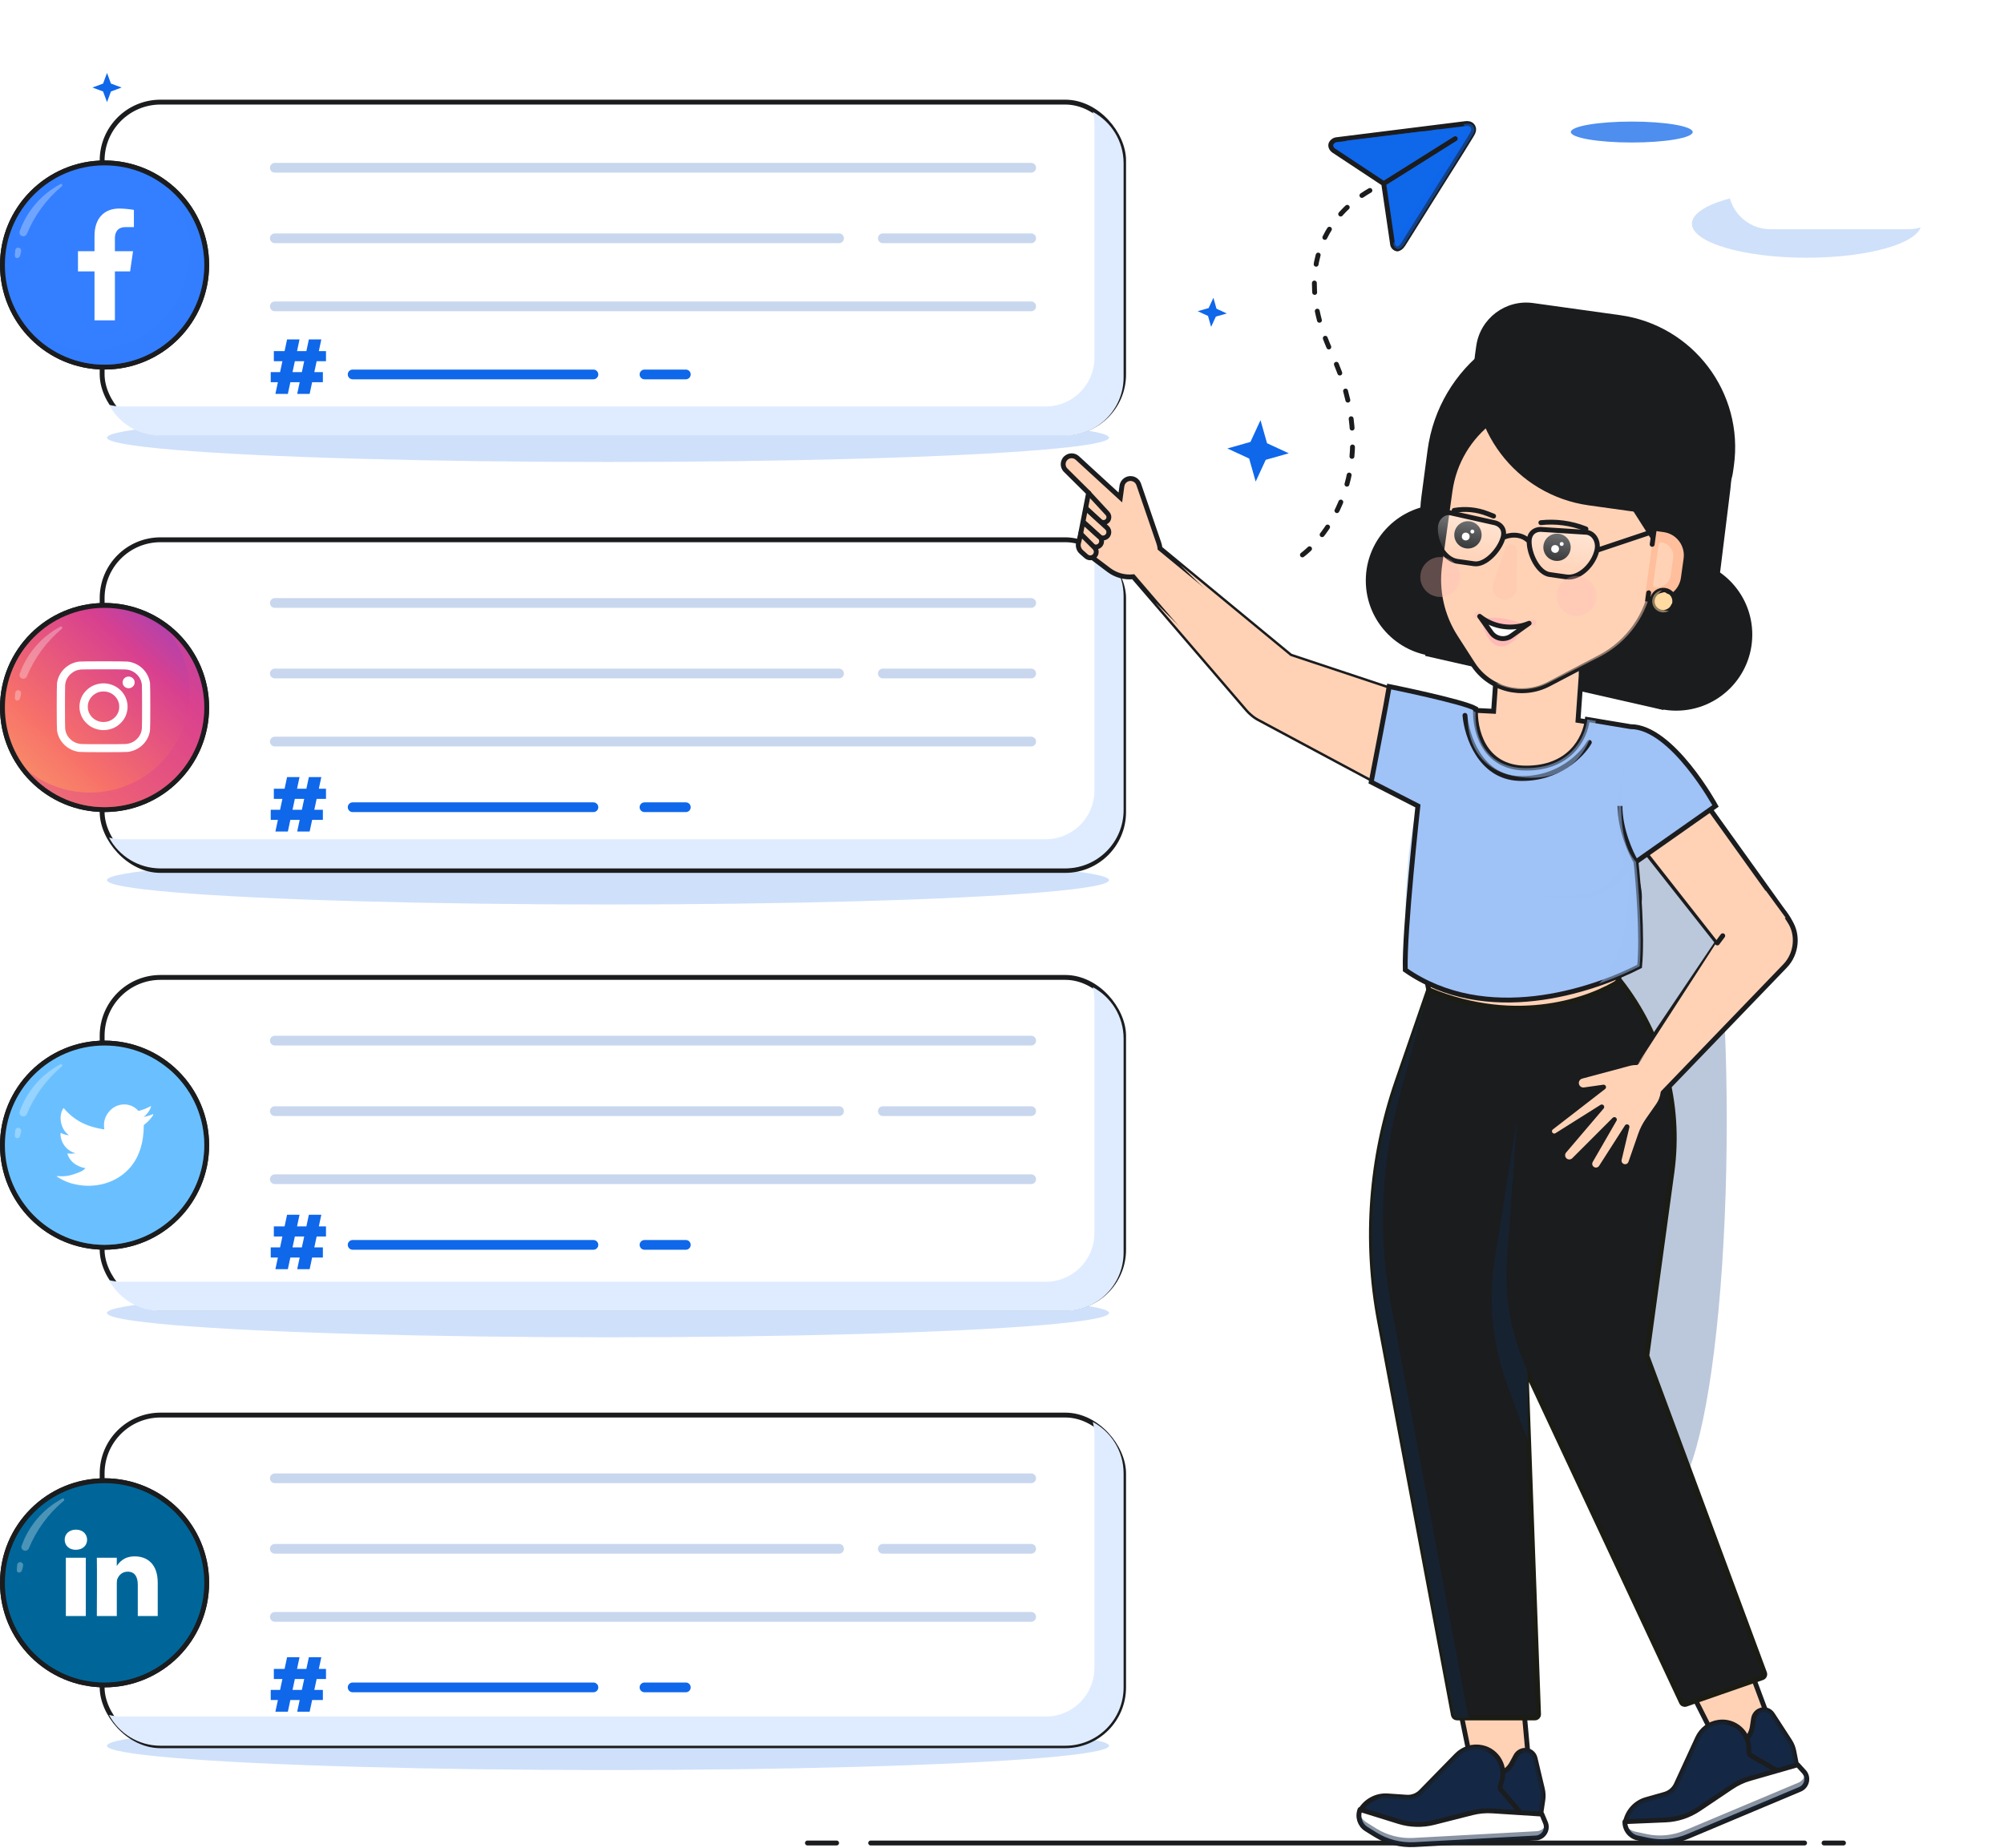 <?xml version="1.0" encoding="UTF-8"?>
<svg xmlns="http://www.w3.org/2000/svg" width="412" height="380" viewBox="0 0 412 380" fill="none">
  <path d="M258.153 99.035L256.81 94.291L252.334 92.223L257.078 90.88L259.146 86.404L260.489 91.148L264.965 93.216L260.221 94.559L258.153 99.035Z" fill="#0F67EA"></path>
  <path d="M22 15L21.19 17.19L19 18L21.19 18.81L22 21L22.81 18.81L25 18L22.81 17.19L22 15Z" fill="#0F67EA"></path>
  <path d="M248.991 67.219L249.97 65.1L252.217 64.464L250.097 63.484L249.461 61.238L248.481 63.357L246.235 63.994L248.355 64.973L248.991 67.219Z" fill="#0F67EA"></path>
  <path d="M166 379H172M179 379H371M375 379H379" stroke="#1B1C1E" stroke-linecap="round" stroke-linejoin="round"></path>
  <g filter="url(#filter0_f_13481_8285)">
    <ellipse cx="23.579" cy="7" rx="23.579" ry="7" transform="matrix(-1 0 0 1 395 39)" fill="#0F67EA" fill-opacity="0.2"></ellipse>
  </g>
  <g filter="url(#filter1_f_13481_8285)">
    <ellipse cx="12.526" cy="2.153" rx="12.526" ry="2.153" transform="matrix(-1 0 0 1 348 25)" fill="#0F67EA" fill-opacity="0.74"></ellipse>
  </g>
  <g filter="url(#filter2_f_13481_8285)">
    <ellipse cx="77.5" cy="12.5" rx="77.5" ry="12.5" transform="matrix(-4.37114e-08 1 1 4.37114e-08 330 153)" fill="#6F8AB3" fill-opacity="0.47"></ellipse>
  </g>
  <path d="M392.352 47.14C397.128 47.14 401 43.276 401 38.51C401 34.331 398.021 30.844 394.067 30.051C394.077 29.88 394.082 29.708 394.082 29.536C394.082 24.77 390.21 20.906 385.434 20.906C382.031 20.906 379.088 22.867 377.676 25.719C376.444 24.861 374.944 24.358 373.327 24.358C369.764 24.358 366.772 26.803 365.945 30.103C365.316 29.958 364.661 29.881 363.988 29.881C359.212 29.881 355.34 33.745 355.34 38.51C355.34 43.276 359.212 47.14 363.988 47.14H392.352Z" fill="white"></path>
  <path d="M343.78 22.615C346.111 22.615 348 20.904 348 18.794C348 16.944 346.547 15.4 344.617 15.049C344.622 14.973 344.624 14.897 344.624 14.821C344.624 12.711 342.735 11 340.405 11C338.744 11 337.308 11.868 336.619 13.131C336.018 12.751 335.286 12.528 334.497 12.528C332.759 12.528 331.299 13.611 330.895 15.072C330.588 15.008 330.269 14.973 329.94 14.973C327.61 14.973 325.721 16.684 325.721 18.794C325.721 20.904 327.61 22.615 329.94 22.615H343.78Z" fill="white"></path>
  <g filter="url(#filter3_f_13481_8285)">
    <ellipse cx="103" cy="5" rx="103" ry="5" transform="matrix(-1 0 0 1 228 85)" fill="#0F67EA" fill-opacity="0.2"></ellipse>
  </g>
  <g filter="url(#filter4_f_13481_8285)">
    <ellipse cx="103" cy="5" rx="103" ry="5" transform="matrix(-1 0 0 1 228 176)" fill="#0F67EA" fill-opacity="0.2"></ellipse>
  </g>
  <g filter="url(#filter5_f_13481_8285)">
    <ellipse cx="103" cy="5" rx="103" ry="5" transform="matrix(-1 0 0 1 228 265)" fill="#0F67EA" fill-opacity="0.2"></ellipse>
  </g>
  <g filter="url(#filter6_f_13481_8285)">
    <ellipse cx="103" cy="5" rx="103" ry="5" transform="matrix(-1 0 0 1 228 354)" fill="#0F67EA" fill-opacity="0.2"></ellipse>
  </g>
  <rect x="21" y="21" width="210" height="68" rx="12" fill="white" stroke="#1B1C1E"></rect>
  <path d="M56.62 81L57.132 78.6H55.66V76.52H57.58L58.06 74.28H56.3V72.2H58.508L59.02 69.8H61.58L61.068 72.2H62.988L63.5 69.8H66.06L65.548 72.2H67.02V74.28H65.1L64.62 76.52H66.38V78.6H64.172L63.66 81H61.1L61.612 78.6H59.692L59.18 81H56.62ZM60.14 76.52H62.06L62.54 74.28H60.62L60.14 76.52Z" fill="#0F67EA"></path>
  <circle cx="21.495" cy="54.495" r="20.995" fill="#337FFF" stroke="#1B1C1E"></circle>
  <circle cx="21.495" cy="54.495" r="20.995" fill="#337FFF" stroke="#1B1C1E"></circle>
  <g style="mix-blend-mode:multiply">
    <path d="M18.495 71.987C29.814 71.987 38.989 62.812 38.989 51.493C38.989 46.597 37.273 42.103 34.409 38.578C39.034 42.336 41.989 48.069 41.989 54.493C41.989 65.812 32.813 74.987 21.495 74.987C15.071 74.987 9.338 72.032 5.58 67.407C9.105 70.271 13.599 71.987 18.495 71.987Z" fill="#337FFF" fill-opacity="0.5"></path>
  </g>
  <g style="mix-blend-mode:overlay">
    <path d="M12.417 37.858C12.724 37.695 12.957 38.098 12.691 38.321C9.489 40.994 7.067 44.363 5.531 48.08C5.373 48.462 4.954 48.67 4.558 48.552C4.139 48.427 3.9 47.983 4.046 47.571C5.476 43.548 8.353 40.025 12.417 37.858Z" fill="white" fill-opacity="0.3"></path>
    <path d="M3.913 50.956C3.555 50.849 3.184 51.082 3.14 51.453C3.1 51.79 3.07 52.128 3.05 52.468C3 53.291 3.994 53.264 4.167 52.458C4.221 52.208 4.278 51.96 4.34 51.712C4.42 51.386 4.235 51.052 3.913 50.956Z" fill="white" fill-opacity="0.3"></path>
  </g>
  <path d="M26.747 55.817L27.352 51.658H23.624V48.954C23.624 47.817 24.145 46.705 25.809 46.705H27.529V43.162C26.528 42.99 25.515 42.896 24.503 42.883C21.435 42.883 19.431 44.878 19.431 48.485V51.657H16.03V55.816H19.431L19.431 65.876H23.625L23.625 55.816H26.748L26.747 55.817Z" fill="white"></path>
  <path d="M56.5 34.5H212M56.5 49H172.5M212 49H181.5M56.5 63H212" stroke="#6992D1" stroke-opacity="0.37" stroke-width="2" stroke-linecap="round" stroke-linejoin="round"></path>
  <path d="M72.5 77H122M132.5 77H141" stroke="#0F67EA" stroke-width="2" stroke-linecap="round" stroke-linejoin="round"></path>
  <rect x="21" y="111" width="210" height="68" rx="12" fill="white" stroke="#1B1C1E"></rect>
  <path d="M72.5 166H122M132.5 166H141" stroke="#0F67EA" stroke-width="2" stroke-linecap="round" stroke-linejoin="round"></path>
  <path d="M56.62 171L57.132 168.6H55.66V166.52H57.58L58.06 164.28H56.3V162.2H58.508L59.02 159.8H61.58L61.068 162.2H62.988L63.5 159.8H66.06L65.548 162.2H67.02V164.28H65.1L64.62 166.52H66.38V168.6H64.172L63.66 171H61.1L61.612 168.6H59.692L59.18 171H56.62ZM60.14 166.52H62.06L62.54 164.28H60.62L60.14 166.52Z" fill="#0F67EA"></path>
  <path d="M56.5 124H212M56.5 138.5H172.5M212 138.5H181.5M56.5 152.5H212" stroke="#6992D1" stroke-opacity="0.37" stroke-width="2" stroke-linecap="round" stroke-linejoin="round"></path>
  <circle cx="21.495" cy="145.495" r="20.995" fill="url(#paint0_linear_13481_8285)" stroke="#1B1C1E"></circle>
  <circle cx="21.495" cy="145.495" r="20.995" fill="url(#paint1_linear_13481_8285)" stroke="#1B1C1E"></circle>
  <g style="mix-blend-mode:multiply">
    <path d="M18.495 162.987C29.814 162.987 38.989 153.812 38.989 142.493C38.989 137.597 37.273 133.103 34.409 129.578C39.034 133.336 41.989 139.069 41.989 145.493C41.989 156.812 32.813 165.987 21.495 165.987C15.071 165.987 9.338 163.032 5.58 158.407C9.105 161.271 13.599 162.987 18.495 162.987Z" fill="#DC458C" fill-opacity="0.44"></path>
  </g>
  <path fill-rule="evenodd" clip-rule="evenodd" d="M16.249 136.048C13.889 136.365 12.038 138.178 11.72 140.482C11.643 141.046 11.643 149.626 11.72 150.19C11.878 151.331 12.396 152.351 13.229 153.161C14.061 153.968 15.116 154.474 16.286 154.627C16.867 154.702 25.697 154.702 26.278 154.627C28.666 154.316 30.524 152.511 30.843 150.19C30.921 149.626 30.921 141.046 30.843 140.482C30.524 138.162 28.666 136.356 26.278 136.045C25.72 135.973 16.791 135.975 16.249 136.048ZM25.872 137.672C26.79 137.757 27.543 138.101 28.16 138.718C28.762 139.32 29.085 140.011 29.169 140.876C29.221 141.4 29.221 149.272 29.169 149.796C29.085 150.661 28.762 151.352 28.16 151.954C27.543 152.571 26.79 152.915 25.872 153C25.333 153.05 17.231 153.05 16.692 153C15.774 152.915 15.021 152.571 14.404 151.954C13.802 151.352 13.479 150.661 13.395 149.796C13.344 149.272 13.344 141.4 13.395 140.876C13.482 139.984 13.836 139.252 14.471 138.653C15.069 138.089 15.811 137.752 16.624 137.675C17.1 137.63 25.389 137.628 25.872 137.672ZM25.989 139.208C25.708 139.313 25.448 139.555 25.318 139.832C24.955 140.607 25.508 141.486 26.388 141.534C26.811 141.556 27.244 141.346 27.477 141.003C27.629 140.781 27.682 140.592 27.68 140.29C27.672 139.476 26.787 138.91 25.989 139.208ZM20.606 140.574C19.518 140.722 18.568 141.182 17.788 141.941C16.948 142.757 16.482 143.721 16.356 144.907C16.235 146.046 16.606 147.311 17.333 148.238C17.553 148.518 18.007 148.959 18.296 149.173C19.249 149.88 20.552 150.24 21.723 150.122C22.944 150 23.936 149.548 24.776 148.731C25.616 147.915 26.082 146.951 26.208 145.765C26.308 144.83 26.073 143.785 25.576 142.945C24.568 141.245 22.596 140.304 20.606 140.574ZM22.033 142.272C23.201 142.542 24.157 143.471 24.436 144.606C24.54 145.029 24.54 145.643 24.436 146.066C24.214 146.97 23.562 147.756 22.697 148.164C22.225 148.386 21.824 148.474 21.282 148.474C20.74 148.474 20.339 148.386 19.867 148.164C19.002 147.756 18.35 146.97 18.128 146.066C18.024 145.643 18.024 145.029 18.128 144.606C18.405 143.48 19.357 142.549 20.512 142.274C20.934 142.174 21.605 142.173 22.033 142.272Z" fill="white"></path>
  <g style="mix-blend-mode:overlay">
    <path d="M12.418 128.858C12.725 128.695 12.958 129.098 12.692 129.321C9.49 131.994 7.068 135.363 5.532 139.08C5.374 139.462 4.955 139.67 4.559 139.552C4.14 139.427 3.901 138.983 4.047 138.571C5.477 134.548 8.354 131.025 12.418 128.858Z" fill="white" fill-opacity="0.3"></path>
    <path d="M3.914 141.956C3.556 141.849 3.185 142.082 3.141 142.453C3.101 142.79 3.071 143.128 3.051 143.468C3.001 144.291 3.995 144.264 4.168 143.458C4.222 143.208 4.279 142.96 4.341 142.712C4.421 142.386 4.236 142.052 3.914 141.956Z" fill="white" fill-opacity="0.3"></path>
  </g>
  <rect x="21" y="201" width="210" height="68" rx="12" fill="white" stroke="#1B1C1E"></rect>
  <path d="M56.5 214H212M56.5 228.5H172.5M212 228.5H181.5M56.5 242.5H212" stroke="#6992D1" stroke-opacity="0.37" stroke-width="2" stroke-linecap="round" stroke-linejoin="round"></path>
  <path d="M72.5 256H122M132.5 256H141" stroke="#0F67EA" stroke-width="2" stroke-linecap="round" stroke-linejoin="round"></path>
  <path d="M56.62 261L57.132 258.6H55.66V256.52H57.58L58.06 254.28H56.3V252.2H58.508L59.02 249.8H61.58L61.068 252.2H62.988L63.5 249.8H66.06L65.548 252.2H67.02V254.28H65.1L64.62 256.52H66.38V258.6H64.172L63.66 261H61.1L61.612 258.6H59.692L59.18 261H56.62ZM60.14 256.52H62.06L62.54 254.28H60.62L60.14 256.52Z" fill="#0F67EA"></path>
  <circle cx="21.495" cy="235.495" r="20.995" fill="#6AC0FF" stroke="#1B1C1E"></circle>
  <circle cx="21.495" cy="235.495" r="20.995" fill="#6AC0FF" stroke="#1B1C1E"></circle>
  <g style="mix-blend-mode:multiply">
    <path d="M18.495 252.987C29.814 252.987 38.989 243.812 38.989 232.493C38.989 227.597 37.273 223.103 34.409 219.578C39.034 223.336 41.989 229.069 41.989 235.493C41.989 246.812 32.813 255.987 21.495 255.987C15.071 255.987 9.338 253.032 5.58 248.407C9.105 251.271 13.599 252.987 18.495 252.987Z" fill="#6AC0FF" fill-opacity="0.47"></path>
  </g>
  <path d="M31.405 229.127C30.765 229.409 30.092 229.606 29.402 229.712C29.724 229.655 30.199 229.061 30.389 228.82C30.676 228.457 30.895 228.042 31.035 227.597C31.035 227.565 31.068 227.518 31.035 227.494C31.02 227.484 31.002 227.48 30.982 227.48C30.964 227.48 30.946 227.484 30.93 227.494C30.182 227.909 29.385 228.227 28.559 228.438C28.529 228.447 28.499 228.447 28.47 228.44C28.441 228.433 28.415 228.417 28.393 228.395C28.329 228.317 28.26 228.243 28.187 228.174C27.851 227.865 27.471 227.611 27.058 227.423C26.501 227.188 25.899 227.087 25.298 227.125C24.714 227.164 24.144 227.325 23.623 227.597C23.11 227.886 22.658 228.278 22.296 228.749C21.914 229.235 21.638 229.798 21.487 230.401C21.361 230.975 21.346 231.568 21.441 232.148C21.44 232.247 21.44 232.261 21.358 232.247C18.08 231.751 15.392 230.556 13.201 227.993C13.105 227.88 13.055 227.88 12.976 227.993C12.016 229.484 12.474 231.845 13.666 233.011C13.827 233.167 13.991 233.318 14.166 233.459C13.618 233.42 13.084 233.267 12.595 233.011C12.503 232.95 12.452 232.983 12.448 233.096C12.434 233.254 12.434 233.411 12.447 233.568C12.54 234.321 12.827 235.034 13.278 235.635C13.728 236.236 14.327 236.702 15.012 236.987C15.178 237.06 15.352 237.115 15.531 237.152C15.023 237.254 14.503 237.27 13.99 237.199C13.88 237.175 13.838 237.236 13.88 237.345C14.55 239.234 16.016 239.809 17.092 240.131C17.238 240.154 17.386 240.154 17.551 240.192L17.524 240.221C17.205 240.815 15.921 241.216 15.331 241.423C14.255 241.82 13.108 241.971 11.973 241.867C11.793 241.839 11.752 241.843 11.706 241.867C11.659 241.891 11.706 241.942 11.755 241.991C11.985 242.146 12.214 242.283 12.453 242.414C13.164 242.813 13.916 243.13 14.696 243.358C18.73 244.501 23.276 243.661 26.316 240.568C28.705 238.142 29.551 234.794 29.56 231.442C29.56 231.315 29.712 231.239 29.8 231.174C30.403 230.691 30.936 230.122 31.381 229.483C31.457 229.388 31.497 229.267 31.492 229.144C31.492 229.073 31.492 229.087 31.405 229.125L31.405 229.127Z" fill="white"></path>
  <g style="mix-blend-mode:overlay">
    <path d="M12.418 218.858C12.725 218.695 12.958 219.098 12.692 219.321C9.49 221.994 7.068 225.363 5.532 229.08C5.374 229.462 4.955 229.67 4.559 229.552C4.14 229.427 3.901 228.983 4.047 228.571C5.477 224.548 8.354 221.025 12.418 218.858Z" fill="white" fill-opacity="0.3"></path>
    <path d="M3.914 231.956C3.556 231.849 3.185 232.082 3.141 232.453C3.101 232.79 3.071 233.128 3.051 233.468C3.001 234.291 3.995 234.264 4.168 233.458C4.222 233.208 4.279 232.96 4.341 232.712C4.421 232.386 4.236 232.052 3.914 231.956Z" fill="white" fill-opacity="0.3"></path>
  </g>
  <rect x="21" y="291" width="210" height="68" rx="12" fill="white" stroke="#1B1C1E"></rect>
  <g style="mix-blend-mode:multiply">
    <path d="M22.418 352.66C24.441 356.431 28.421 358.996 33 358.996H219C225.628 358.996 231 353.624 231 346.996V302.996C231 298.417 228.435 294.437 224.664 292.414C224.883 293.238 225 294.103 225 294.996V342.996C225 348.519 220.523 352.996 215 352.996H25C24.107 352.996 23.242 352.879 22.418 352.66Z" fill="#DFECFF"></path>
  </g>
  <g style="mix-blend-mode:multiply">
    <path d="M22.418 263.246C24.441 267.017 28.421 269.582 33 269.582H219C225.628 269.582 231 264.21 231 257.582V213.582C231 209.003 228.435 205.023 224.664 203C224.883 203.824 225 204.689 225 205.582V253.582C225 259.105 220.523 263.582 215 263.582H25C24.107 263.582 23.242 263.465 22.418 263.246Z" fill="#DFECFF"></path>
  </g>
  <g style="mix-blend-mode:multiply">
    <path d="M22.418 172.246C24.441 176.017 28.421 178.582 33 178.582H219C225.628 178.582 231 173.21 231 166.582V122.582C231 118.003 228.435 114.023 224.664 112C224.883 112.824 225 113.689 225 114.582V162.582C225 168.105 220.523 172.582 215 172.582H25C24.107 172.582 23.242 172.465 22.418 172.246Z" fill="#DFECFF"></path>
  </g>
  <g style="mix-blend-mode:multiply">
    <path d="M22.418 83.246C24.441 87.017 28.421 89.582 33 89.582H219C225.628 89.582 231 84.21 231 77.582V33.582C231 29.003 228.435 25.023 224.664 23C224.883 23.824 225 24.689 225 25.582V73.582C225 79.105 220.523 83.582 215 83.582H25C24.107 83.582 23.242 83.465 22.418 83.246Z" fill="#DFECFF"></path>
  </g>
  <path d="M56.5 304H212M56.5 318.5H172.5M212 318.5H181.5M56.5 332.5H212" stroke="#6992D1" stroke-opacity="0.37" stroke-width="2" stroke-linecap="round" stroke-linejoin="round"></path>
  <path d="M72.5 347H122M132.5 347H141" stroke="#0F67EA" stroke-width="2" stroke-linecap="round" stroke-linejoin="round"></path>
  <path d="M56.62 352L57.132 349.6H55.66V347.52H57.58L58.06 345.28H56.3V343.2H58.508L59.02 340.8H61.58L61.068 343.2H62.988L63.5 340.8H66.06L65.548 343.2H67.02V345.28H65.1L64.62 347.52H66.38V349.6H64.172L63.66 352H61.1L61.612 349.6H59.692L59.18 352H56.62ZM60.14 347.52H62.06L62.54 345.28H60.62L60.14 347.52Z" fill="#0F67EA"></path>
  <circle cx="21.495" cy="325.495" r="20.995" fill="#006699" stroke="#1B1C1E"></circle>
  <circle cx="21.495" cy="325.495" r="20.995" fill="#006699" stroke="#1B1C1E"></circle>
  <g style="mix-blend-mode:multiply">
    <path d="M18.495 342.987C29.814 342.987 38.989 333.812 38.989 322.493C38.989 317.597 37.273 313.103 34.409 309.578C39.034 313.336 41.989 319.069 41.989 325.493C41.989 336.812 32.813 345.987 21.495 345.987C15.071 345.987 9.338 343.032 5.58 338.407C9.105 341.271 13.599 342.987 18.495 342.987Z" fill="#006699" fill-opacity="0.42"></path>
  </g>
  <path d="M17.641 332.325V320.339H13.54V332.325H17.641ZM15.591 318.704C17.02 318.704 17.911 317.783 17.911 316.635C17.883 315.459 17.02 314.562 15.617 314.562C14.215 314.562 13.299 315.457 13.299 316.635C13.299 317.813 14.188 318.704 15.565 318.704H15.591ZM19.911 332.325H24.011V325.633C24.011 325.275 24.037 324.916 24.146 324.661C24.442 323.945 25.117 323.204 26.25 323.204C27.734 323.204 28.327 324.302 28.327 325.914V332.325H32.427V325.452C32.427 321.772 30.405 320.058 27.706 320.058C25.494 320.058 24.523 321.258 23.982 322.077H24.009V320.339H19.908C19.963 321.465 19.908 332.325 19.908 332.325H19.911Z" fill="white"></path>
  <g style="mix-blend-mode:overlay">
    <path d="M12.822 308.171C13.128 308.007 13.362 308.411 13.095 308.633C9.894 311.306 7.472 314.676 5.935 318.393C5.778 318.775 5.359 318.983 4.962 318.865C4.543 318.739 4.304 318.296 4.451 317.883C5.88 313.86 8.757 310.338 12.822 308.171Z" fill="white" fill-opacity="0.3"></path>
    <path d="M4.318 321.268C3.959 321.161 3.588 321.394 3.544 321.766C3.504 322.103 3.474 322.441 3.454 322.78C3.404 323.604 4.398 323.577 4.572 322.77C4.625 322.521 4.683 322.272 4.744 322.025C4.824 321.699 4.639 321.364 4.318 321.268Z" fill="white" fill-opacity="0.3"></path>
  </g>
  <path d="M341.945 146.002L293.023 134.884L291.997 106.845C291.94 105.28 292.015 103.713 292.221 102.161L293.491 92.584C295.781 75.324 311.686 63.227 328.931 65.629V65.629C345.911 67.994 357.85 83.547 355.748 100.56L353.686 117.252C353.274 120.585 352.338 123.832 350.912 126.873L341.945 146.002Z" fill="#1B1C1E"></path>
  <circle cx="344.611" cy="130.505" r="15.638" fill="#1B1C1E"></circle>
  <circle cx="296.43" cy="119.388" r="15.638" fill="#1B1C1E"></circle>
  <path fill-rule="evenodd" clip-rule="evenodd" d="M227.951 117.209L223.846 114.115C222.498 113.099 221.847 111.403 222.17 109.746L223.8 101.366L219.092 96.699C218.387 96.001 218.409 94.855 219.141 94.184C219.805 93.575 220.826 93.575 221.49 94.185L230.332 102.302L230.659 99.94C230.797 98.943 231.733 98.258 232.725 98.43C233.365 98.54 233.894 98.991 234.105 99.606L238.238 111.657C238.364 112.022 238.444 112.394 238.481 112.767L265.301 134.891L292.659 143.993C294.561 144.626 296.168 145.763 297.37 147.214C298.097 146.373 299.188 145.876 300.362 145.935L307.07 146.273L307.667 137.803C308.006 132.999 312.176 129.379 316.981 129.718C321.785 130.057 325.405 134.227 325.066 139.031L324.423 148.149L333.062 149.525C338.376 150.372 342.796 153.533 345.392 157.859C345.551 158.043 345.703 158.236 345.847 158.437L367.318 188.396C369.528 191.481 368.993 195.747 366.089 198.19C362.949 200.831 358.247 200.351 355.706 197.13L338.048 174.745L335.646 178.347L335.116 178.33C336.895 180.934 337.58 184.291 336.627 187.639L331.02 207.355C333.231 211.112 335.059 215.058 336.49 219.133C340.784 220.875 343.584 225.17 343.342 229.899C342.429 247.754 339.132 265.408 333.54 282.39L332.888 284.372C332.47 285.639 331.784 286.756 330.907 287.671C335.246 286.915 339.705 289.309 341.324 293.655L362.85 351.419C363.932 354.321 362.618 357.57 359.823 358.904C356.888 360.305 353.373 359.105 351.907 356.203L324.12 301.177C322.233 297.441 323.077 293.054 325.885 290.265C325.144 290.374 324.38 290.389 323.608 290.299L323.05 290.234C318.248 289.675 314.653 285.564 314.739 280.73L314.977 267.495L311.859 267.495L311.919 275.87L310.047 303.782C309.969 304.937 309.685 306.034 309.23 307.036L314.044 359.752C314.34 362.99 311.995 365.871 308.764 366.238C305.686 366.589 302.85 364.531 302.229 361.496L289.862 301.105C289.633 299.987 289.613 298.878 289.772 297.817C286.514 283.101 284.584 268.12 284.009 253.053C283.845 248.763 285.672 244.833 288.682 242.177C288.992 240.172 289.376 238.178 289.833 236.199L295.393 212.118L290.168 185.337C289.199 180.371 291.674 175.696 295.718 173.461C294.006 171.481 292.993 168.907 293.005 166.162L258.763 147.817C258.253 147.544 257.784 147.214 257.361 146.836C257.044 146.576 256.745 146.284 256.467 145.96L232.981 118.608C231.231 118.789 229.428 118.323 227.951 117.209Z" fill="#FFD2B6"></path>
  <path d="M223.846 114.115L223.545 114.514L223.846 114.115ZM227.951 117.209L228.252 116.81L227.951 117.209ZM222.17 109.746L222.661 109.842L222.17 109.746ZM223.8 101.366L224.291 101.461L224.342 101.199L224.152 101.011L223.8 101.366ZM219.092 96.699L219.444 96.344L219.444 96.344L219.092 96.699ZM219.141 94.184L218.803 93.816L218.803 93.816L219.141 94.184ZM221.49 94.185L221.152 94.553L221.152 94.553L221.49 94.185ZM230.332 102.302L229.994 102.67L230.697 103.315L230.827 102.371L230.332 102.302ZM230.659 99.94L230.164 99.871L230.164 99.871L230.659 99.94ZM232.725 98.43L232.64 98.922L232.64 98.922L232.725 98.43ZM234.105 99.606L234.578 99.444L234.578 99.444L234.105 99.606ZM238.238 111.657L238.711 111.495L238.238 111.657ZM238.481 112.767L237.984 112.817L238.004 113.022L238.163 113.152L238.481 112.767ZM265.301 134.891L264.983 135.277L265.055 135.336L265.143 135.366L265.301 134.891ZM292.659 143.993L292.501 144.468L292.659 143.993ZM297.37 147.214L296.985 147.533L297.362 147.988L297.749 147.541L297.37 147.214ZM300.362 145.935L300.337 146.434L300.362 145.935ZM307.07 146.273L307.044 146.772L307.534 146.797L307.568 146.308L307.07 146.273ZM307.667 137.803L308.166 137.839L308.166 137.839L307.667 137.803ZM325.066 139.031L325.565 139.067L325.066 139.031ZM324.423 148.149L323.924 148.114L323.892 148.571L324.344 148.643L324.423 148.149ZM333.062 149.525L333.141 149.032L333.062 149.525ZM345.392 157.859L344.963 158.116L344.985 158.153L345.013 158.185L345.392 157.859ZM345.847 158.437L345.44 158.728L345.44 158.728L345.847 158.437ZM367.318 188.396L367.724 188.105L367.318 188.396ZM366.089 198.19L366.411 198.573L366.089 198.19ZM355.706 197.13L356.098 196.82L355.706 197.13ZM338.048 174.745L338.44 174.435L338.014 173.894L337.632 174.467L338.048 174.745ZM335.646 178.347L335.63 178.847L335.908 178.856L336.062 178.624L335.646 178.347ZM335.116 178.33L335.133 177.83L334.148 177.797L334.703 178.612L335.116 178.33ZM336.627 187.639L336.147 187.502L336.627 187.639ZM331.02 207.355L330.54 207.218L330.481 207.424L330.589 207.608L331.02 207.355ZM336.49 219.133L336.018 219.299L336.093 219.512L336.302 219.597L336.49 219.133ZM343.342 229.899L343.842 229.924L343.342 229.899ZM333.54 282.39L334.015 282.546L333.54 282.39ZM332.888 284.372L332.413 284.215L332.888 284.372ZM330.907 287.671L330.546 287.325L329.493 288.424L330.993 288.163L330.907 287.671ZM341.324 293.655L341.793 293.481L341.793 293.481L341.324 293.655ZM362.85 351.419L362.382 351.593L362.85 351.419ZM359.823 358.904L359.607 358.453L359.823 358.904ZM351.907 356.203L351.461 356.428L351.907 356.203ZM324.12 301.177L324.566 300.952L324.12 301.177ZM325.885 290.265L326.237 290.62L327.315 289.55L325.812 289.771L325.885 290.265ZM323.608 290.299L323.55 290.796L323.608 290.299ZM323.05 290.234L323.108 289.738L323.05 290.234ZM314.739 280.73L315.239 280.739L314.739 280.73ZM314.977 267.495L315.477 267.504L315.486 266.995L314.977 266.995L314.977 267.495ZM311.859 267.495L311.859 266.995L311.356 266.995L311.359 267.498L311.859 267.495ZM311.919 275.87L312.418 275.903L312.419 275.884L312.419 275.866L311.919 275.87ZM310.047 303.782L309.548 303.748L310.047 303.782ZM309.23 307.036L308.775 306.829L308.72 306.949L308.732 307.081L309.23 307.036ZM314.044 359.752L314.542 359.707L314.044 359.752ZM308.764 366.238L308.708 365.742L308.764 366.238ZM302.229 361.496L302.718 361.395L302.229 361.496ZM289.862 301.105L289.372 301.205L289.862 301.105ZM289.772 297.817L290.267 297.891L290.281 297.8L290.261 297.709L289.772 297.817ZM284.009 253.053L284.508 253.034L284.009 253.053ZM288.682 242.177L289.013 242.552L289.149 242.432L289.176 242.254L288.682 242.177ZM289.833 236.199L290.321 236.311L289.833 236.199ZM295.393 212.118L295.88 212.231L295.904 212.127L295.884 212.023L295.393 212.118ZM290.168 185.337L290.658 185.241L290.168 185.337ZM295.718 173.461L295.96 173.899L296.499 173.601L296.096 173.134L295.718 173.461ZM293.005 166.162L293.505 166.164L293.506 165.863L293.241 165.721L293.005 166.162ZM258.763 147.817L258.527 148.258L258.527 148.258L258.763 147.817ZM257.361 146.836L257.695 146.463L257.687 146.456L257.679 146.45L257.361 146.836ZM256.467 145.96L256.087 146.286L256.467 145.96ZM232.981 118.608L233.36 118.282L233.189 118.083L232.929 118.11L232.981 118.608ZM223.545 114.514L227.65 117.608L228.252 116.81L224.147 113.716L223.545 114.514ZM221.679 109.651C221.32 111.495 222.044 113.383 223.545 114.514L224.147 113.716C222.952 112.815 222.375 111.311 222.661 109.842L221.679 109.651ZM223.309 101.27L221.679 109.651L222.661 109.842L224.291 101.461L223.309 101.27ZM218.74 97.054L223.448 101.721L224.152 101.011L219.444 96.344L218.74 97.054ZM218.803 93.816C217.861 94.68 217.833 96.155 218.74 97.054L219.444 96.344C218.942 95.847 218.958 95.031 219.479 94.553L218.803 93.816ZM221.828 93.817C220.973 93.031 219.659 93.031 218.803 93.816L219.479 94.553C219.952 94.119 220.679 94.119 221.152 94.553L221.828 93.817ZM230.67 101.934L221.828 93.817L221.152 94.553L229.994 102.67L230.67 101.934ZM230.164 99.871L229.837 102.234L230.827 102.371L231.154 100.008L230.164 99.871ZM232.81 97.937C231.54 97.717 230.34 98.594 230.164 99.871L231.154 100.008C231.253 99.291 231.927 98.799 232.64 98.922L232.81 97.937ZM234.578 99.444C234.308 98.656 233.63 98.079 232.81 97.937L232.64 98.922C233.1 99.002 233.481 99.326 233.632 99.768L234.578 99.444ZM238.711 111.495L234.578 99.444L233.632 99.768L237.765 111.819L238.711 111.495ZM238.979 112.717C238.937 112.307 238.849 111.897 238.711 111.495L237.765 111.819C237.878 112.148 237.95 112.482 237.984 112.817L238.979 112.717ZM265.619 134.506L238.799 112.381L238.163 113.152L264.983 135.277L265.619 134.506ZM292.817 143.519L265.459 134.417L265.143 135.366L292.501 144.468L292.817 143.519ZM297.755 146.895C296.495 145.374 294.81 144.182 292.817 143.519L292.501 144.468C294.312 145.07 295.841 146.152 296.985 147.533L297.755 146.895ZM300.387 145.436C299.054 145.368 297.816 145.934 296.992 146.887L297.749 147.541C298.378 146.813 299.321 146.383 300.337 146.434L300.387 145.436ZM307.095 145.773L300.387 145.436L300.337 146.434L307.044 146.772L307.095 145.773ZM307.568 146.308L308.166 137.839L307.169 137.768L306.571 146.237L307.568 146.308ZM308.166 137.839C308.486 133.31 312.416 129.897 316.946 130.217L317.016 129.219C311.936 128.861 307.527 132.688 307.169 137.768L308.166 137.839ZM316.946 130.217C321.475 130.536 324.887 134.467 324.568 138.996L325.565 139.067C325.924 133.986 322.096 129.578 317.016 129.219L316.946 130.217ZM324.568 138.996L323.924 148.114L324.922 148.185L325.565 139.067L324.568 138.996ZM333.141 149.032L324.502 147.656L324.344 148.643L332.984 150.019L333.141 149.032ZM345.821 157.601C343.152 153.154 338.606 149.902 333.141 149.032L332.984 150.019C338.146 150.842 342.441 153.912 344.963 158.116L345.821 157.601ZM346.253 158.146C346.1 157.932 345.939 157.728 345.771 157.532L345.013 158.185C345.162 158.358 345.305 158.539 345.44 158.728L346.253 158.146ZM367.724 188.105L346.253 158.146L345.44 158.728L366.911 188.688L367.724 188.105ZM366.411 198.573C369.515 195.962 370.087 191.402 367.724 188.105L366.911 188.688C368.97 191.56 368.471 195.533 365.767 197.807L366.411 198.573ZM355.313 197.439C358.029 200.883 363.055 201.396 366.411 198.573L365.767 197.807C362.843 200.267 358.464 199.82 356.098 196.82L355.313 197.439ZM337.655 175.054L355.313 197.439L356.098 196.82L338.44 174.435L337.655 175.054ZM336.062 178.624L338.464 175.022L337.632 174.467L335.23 178.07L336.062 178.624ZM335.1 178.829L335.63 178.847L335.662 177.847L335.133 177.83L335.1 178.829ZM337.108 187.776C338.103 184.278 337.387 180.768 335.529 178.048L334.703 178.612C336.403 181.1 337.056 184.305 336.147 187.502L337.108 187.776ZM331.501 207.492L337.108 187.776L336.147 187.502L330.54 207.218L331.501 207.492ZM336.962 218.968C335.52 214.862 333.678 210.887 331.451 207.101L330.589 207.608C332.784 211.338 334.598 215.254 336.018 219.299L336.962 218.968ZM343.842 229.924C344.094 224.981 341.167 220.491 336.678 218.67L336.302 219.597C340.401 221.259 343.074 225.359 342.843 229.873L343.842 229.924ZM334.015 282.546C339.621 265.522 342.926 247.824 343.842 229.924L342.843 229.873C341.932 247.684 338.643 265.294 333.065 282.233L334.015 282.546ZM333.363 284.528L334.015 282.546L333.065 282.233L332.413 284.215L333.363 284.528ZM331.268 288.016C332.195 287.049 332.921 285.868 333.363 284.528L332.413 284.215C332.019 285.411 331.372 286.463 330.546 287.325L331.268 288.016ZM341.793 293.481C340.087 288.902 335.391 286.382 330.822 287.178L330.993 288.163C335.102 287.448 339.323 289.715 340.856 293.83L341.793 293.481ZM363.319 351.244L341.793 293.481L340.856 293.83L362.382 351.593L363.319 351.244ZM360.038 359.356C363.067 357.909 364.491 354.389 363.319 351.244L362.382 351.593C363.373 354.253 362.169 357.23 359.607 358.453L360.038 359.356ZM351.461 356.428C353.049 359.573 356.859 360.873 360.038 359.356L359.607 358.453C356.918 359.737 353.697 358.637 352.354 355.978L351.461 356.428ZM323.673 301.403L351.461 356.428L352.354 355.978L324.566 300.952L323.673 301.403ZM325.532 289.911C322.576 292.847 321.686 297.467 323.673 301.403L324.566 300.952C322.78 297.415 323.578 293.261 326.237 290.62L325.532 289.911ZM323.55 290.796C324.366 290.891 325.174 290.875 325.958 290.76L325.812 289.771C325.114 289.874 324.394 289.887 323.666 289.803L323.55 290.796ZM322.992 290.731L323.55 290.796L323.666 289.803L323.108 289.738L322.992 290.731ZM314.24 280.721C314.148 285.813 317.934 290.142 322.992 290.731L323.108 289.738C318.561 289.209 315.157 285.316 315.239 280.739L314.24 280.721ZM314.477 267.486L314.24 280.721L315.239 280.739L315.477 267.504L314.477 267.486ZM311.859 267.995L314.977 267.995L314.977 266.995L311.859 266.995L311.859 267.995ZM312.419 275.866L312.359 267.491L311.359 267.498L311.419 275.873L312.419 275.866ZM310.546 303.815L312.418 275.903L311.42 275.836L309.548 303.748L310.546 303.815ZM309.685 307.242C310.164 306.187 310.464 305.032 310.546 303.815L309.548 303.748C309.474 304.843 309.205 305.881 308.775 306.829L309.685 307.242ZM314.542 359.707L309.728 306.99L308.732 307.081L313.546 359.798L314.542 359.707ZM308.821 366.735C312.321 366.337 314.862 363.215 314.542 359.707L313.546 359.798C313.817 362.765 311.668 365.405 308.708 365.742L308.821 366.735ZM301.739 361.596C302.412 364.885 305.485 367.115 308.821 366.735L308.708 365.742C305.887 366.063 303.288 364.177 302.718 361.395L301.739 361.596ZM289.372 301.205L301.739 361.596L302.718 361.395L290.352 301.005L289.372 301.205ZM289.278 297.742C289.109 298.861 289.131 300.029 289.372 301.205L290.352 301.005C290.135 299.945 290.116 298.895 290.267 297.891L289.278 297.742ZM283.509 253.072C284.086 268.169 286.019 283.18 289.284 297.925L290.261 297.709C287.008 283.022 285.083 268.07 284.508 253.034L283.509 253.072ZM288.351 241.802C285.234 244.553 283.339 248.625 283.509 253.072L284.508 253.034C284.35 248.9 286.11 245.113 289.013 242.552L288.351 241.802ZM289.346 236.086C288.887 238.077 288.5 240.083 288.188 242.101L289.176 242.254C289.485 240.26 289.866 238.278 290.321 236.311L289.346 236.086ZM294.906 212.006L289.346 236.086L290.321 236.311L295.88 212.231L294.906 212.006ZM289.677 185.433L294.903 212.214L295.884 212.023L290.658 185.241L289.677 185.433ZM295.476 173.024C291.253 175.357 288.664 180.242 289.677 185.433L290.658 185.241C289.733 180.5 292.095 176.034 295.96 173.899L295.476 173.024ZM292.505 166.16C292.493 169.031 293.552 171.72 295.34 173.788L296.096 173.134C294.461 171.241 293.494 168.784 293.505 166.164L292.505 166.16ZM258.527 148.258L292.769 166.602L293.241 165.721L258.999 147.376L258.527 148.258ZM257.028 147.209C257.48 147.612 257.982 147.966 258.527 148.258L258.999 147.376C258.525 147.122 258.088 146.815 257.695 146.463L257.028 147.209ZM256.087 146.286C256.384 146.631 256.705 146.944 257.044 147.222L257.679 146.45C257.384 146.207 257.105 145.936 256.846 145.634L256.087 146.286ZM232.601 118.933L256.087 146.286L256.846 145.634L233.36 118.282L232.601 118.933ZM227.65 117.608C229.231 118.801 231.16 119.299 233.032 119.105L232.929 118.11C231.302 118.279 229.626 117.846 228.252 116.81L227.65 117.608Z" fill="#1B1C1E"></path>
  <g style="mix-blend-mode:multiply">
    <path fill-rule="evenodd" clip-rule="evenodd" d="M257.802 144.038C258.141 144.374 258.518 144.648 258.919 144.86C259.193 145.095 259.494 145.301 259.818 145.472L297.47 165.362L299.348 156.42C300.474 151.055 297.233 145.739 291.948 144.283L263.442 136.431L242.668 116.219L265.301 134.889L292.658 143.991C297.626 145.643 300.584 150.738 299.558 155.872L297.066 168.335L258.762 147.814C258.248 147.539 257.775 147.206 257.351 146.825C257.037 146.567 256.741 146.278 256.466 145.958L237.532 123.907L257.802 144.038Z" fill="#FFD2B6"></path>
  </g>
  <g style="mix-blend-mode:multiply" filter="url(#filter7_f_13481_8285)">
    <circle cx="322.791" cy="132.847" r="0.661" transform="rotate(4.036 322.791 132.847)" fill="#FFBAB6" fill-opacity="0.5"></circle>
  </g>
  <path d="M341.509 107.005C343.178 95.02 334.816 83.951 322.831 82.282V82.282C310.846 80.613 299.777 88.975 298.108 100.96L295.985 116.203C295.265 121.375 296.422 126.634 299.247 131.027L302.801 136.553C306.153 141.764 312.928 143.553 318.415 140.676L328.972 135.14C334.807 132.08 338.808 126.393 339.717 119.867L341.509 107.005Z" fill="#FFD2B6" stroke="#1B1C1E"></path>
  <g style="mix-blend-mode:multiply">
    <path d="M323.08 103.064L338.534 105.216L308.256 86.021L308.315 87.049C308.783 95.227 314.967 101.934 323.08 103.064Z" fill="#FFD2B6" fill-opacity="0.5"></path>
  </g>
  <g style="mix-blend-mode:multiply">
    <path fill-rule="evenodd" clip-rule="evenodd" d="M330.07 84.62C336.188 89.199 339.694 96.88 338.566 104.984L336.706 118.338C335.817 124.72 331.99 130.318 326.366 133.463L315.992 139.264C313.317 140.76 310.307 141.12 307.527 140.494C310.825 142.14 314.82 142.231 318.312 140.45L328.82 135.089C334.742 132.067 338.816 126.345 339.733 119.76L341.509 107.008C342.816 97.629 337.979 88.812 330.07 84.62Z" fill="#FFD2B6" fill-opacity="0.5"></path>
  </g>
  <g style="mix-blend-mode:multiply">
    <path d="M311.88 113.204C311.887 112.57 311.422 112.029 310.794 111.942V111.942C310.193 111.858 309.617 112.215 309.425 112.791L307.004 120.043C306.517 121.501 307.473 123.044 308.997 123.256V123.256C310.464 123.461 311.777 122.33 311.794 120.849L311.88 113.204Z" fill="#FFCCB1"></path>
  </g>
  <circle cx="2.811" cy="2.811" r="2.811" transform="matrix(-0.99 -0.138 -0.138 0.99 323.276 110.148)" fill="#1B1C1E"></circle>
  <circle cx="0.803" cy="0.803" r="0.803" transform="matrix(-0.99 -0.138 -0.138 0.99 320.618 112.203)" fill="white"></circle>
  <circle cx="0.402" cy="0.402" r="0.402" transform="matrix(-0.99 -0.138 -0.138 0.99 321.524 111.523)" fill="white"></circle>
  <circle cx="2.811" cy="2.811" r="2.811" transform="matrix(-0.99 -0.138 -0.138 0.99 304.965 107.594)" fill="#1B1C1E"></circle>
  <circle cx="0.803" cy="0.803" r="0.803" transform="matrix(-0.99 -0.138 -0.138 0.99 302.247 109.648)" fill="white"></circle>
  <path d="M306.865 107.407L298.155 105.455C296.632 105.237 295.221 106.618 295.122 108.424C294.95 111.549 296.972 115.062 299.608 115.439L303.08 115.935C305.364 116.261 308.281 113.169 309.007 110.562C309.509 108.763 308.441 107.632 306.865 107.407Z" fill="url(#paint2_linear_13481_8285)"></path>
  <path d="M317.318 108.901L326.226 109.465C327.75 109.683 328.718 111.403 328.307 113.164C327.598 116.213 324.673 119.019 322.036 118.643L318.565 118.147C316.281 117.82 314.346 114.035 314.378 111.329C314.401 109.462 315.743 108.675 317.318 108.901Z" fill="url(#paint3_linear_13481_8285)"></path>
  <path d="M309.007 110.562C308.281 113.169 305.364 116.261 303.08 115.935L299.608 115.439C296.972 115.062 294.95 111.549 295.122 108.424C295.221 106.618 296.632 105.237 298.155 105.455L306.865 107.407C308.441 107.632 309.509 108.763 309.007 110.562ZM309.007 110.562C310.044 110.043 312.57 109.47 314.378 111.329M314.378 111.329C314.346 114.035 316.281 117.82 318.565 118.147L322.036 118.643C324.673 119.019 327.598 116.213 328.307 113.164M314.378 111.329C314.401 109.462 315.743 108.675 317.318 108.901L326.226 109.465C327.75 109.683 328.718 111.403 328.307 113.164M328.307 113.164L339.351 109.465" stroke="#1B1C1E"></path>
  <circle cx="0.402" cy="0.402" r="0.402" transform="matrix(-0.99 -0.138 -0.138 0.99 303.154 108.969)" fill="white"></circle>
  <path d="M303.496 71.169C304.287 65.492 309.529 61.532 315.206 62.322L333.069 64.81C348.082 66.901 358.558 80.767 356.467 95.781L356.301 96.971C355.464 102.976 349.918 107.166 343.913 106.33L326.645 103.925C311.632 101.834 301.156 87.968 303.247 72.954L303.496 71.169Z" fill="#1B1C1E"></path>
  <g style="mix-blend-mode:multiply" filter="url(#filter8_f_13481_8285)">
    <circle cx="4.108" cy="4.108" r="4.108" transform="matrix(-0.99 -0.138 -0.138 0.99 328.77 119.062)" fill="#FFBAB6" fill-opacity="0.3"></circle>
  </g>
  <g style="mix-blend-mode:multiply" filter="url(#filter9_f_13481_8285)">
    <circle cx="4.108" cy="4.108" r="4.108" transform="matrix(-0.99 -0.138 -0.138 0.99 300.739 115.156)" fill="#FFBAB6" fill-opacity="0.3"></circle>
  </g>
  <g style="mix-blend-mode:multiply" filter="url(#filter10_f_13481_8285)">
    <circle cx="0.685" cy="0.685" r="0.685" transform="matrix(-0.99 -0.138 -0.138 0.99 315.858 127.445)" fill="#FFBAB6" fill-opacity="0.5"></circle>
  </g>
  <g style="mix-blend-mode:multiply" filter="url(#filter11_f_13481_8285)">
    <circle cx="0.685" cy="0.685" r="0.685" transform="matrix(-0.99 -0.138 -0.138 0.99 304.557 125.875)" fill="#FFBAB6" fill-opacity="0.5"></circle>
  </g>
  <g style="mix-blend-mode:multiply">
    <path d="M304.571 127.467C304.571 127.467 305.418 132.512 308.289 132.912C311.16 133.312 313.524 128.599 313.524 128.599C313.524 128.599 311.621 127.54 308.75 127.14C305.879 126.74 304.571 127.467 304.571 127.467Z" fill="#FFBAB6"></path>
  </g>
  <path d="M304.204 126.747L304.355 126.863C307.22 129.065 311.044 129.561 314.376 128.164L310.705 130.774C309.371 131.724 307.519 131.411 306.57 130.076L304.204 126.747Z" fill="white" stroke="#1B1C1E" stroke-linecap="round" stroke-linejoin="round"></path>
  <path d="M340.126 108.657C340.81 108.752 341.472 108.844 342.1 108.931C345.005 109.336 347.031 112.019 346.627 114.925L346.077 118.87C345.672 121.776 342.99 123.803 340.085 123.398C339.457 123.311 338.795 123.219 338.111 123.123L340.126 108.657Z" fill="#FFBF9C"></path>
  <g style="mix-blend-mode:multiply">
    <path d="M343.973 114.741C344.189 113.188 343.106 111.754 341.553 111.538V111.538C341.29 111.501 341.047 111.685 341.01 111.948L339.86 120.201C339.824 120.465 340.007 120.708 340.271 120.744V120.744C341.823 120.961 343.257 119.877 343.474 118.324L343.973 114.741Z" fill="#FFD2B6"></path>
  </g>
  <path d="M339.668 111.944L340.126 108.657C340.81 108.752 341.472 108.844 342.1 108.931C345.005 109.336 347.031 112.019 346.627 114.925L346.077 118.87C345.672 121.776 342.99 123.803 340.085 123.398C339.457 123.311 339.453 123.31 338.769 123.215L338.952 121.9" stroke="#1B1C1E" stroke-linecap="round"></path>
  <path d="M339.943 111.637L335.594 104.81L343.437 104.75L342.838 109.045L340.352 108.699L339.943 111.637Z" fill="#1B1C1E"></path>
  <path d="M326.054 108.773L325.847 108.693C322.967 107.569 319.86 107.154 316.786 107.483V107.483" stroke="#1B1C1E" stroke-linecap="round"></path>
  <path d="M307.066 106.133L305.81 105.642C303.63 104.791 301.258 104.556 298.953 104.961V104.961" stroke="#1B1C1E" stroke-linecap="round"></path>
  <circle cx="2.282" cy="2.282" r="2.282" transform="matrix(-0.99 -0.138 -0.138 0.99 344.53 121.711)" fill="#FFDAA1" stroke="#1B1C1E"></circle>
  <g style="mix-blend-mode:soft-light">
    <path d="M343.311 123.841C343.373 123.397 343.215 122.973 342.919 122.679M342.144 122.295C342.161 122.298 342.179 122.301 342.196 122.304" stroke="#FFDAA1" stroke-linecap="round" stroke-linejoin="round"></path>
  </g>
  <g style="mix-blend-mode:multiply">
    <path fill-rule="evenodd" clip-rule="evenodd" d="M342.606 125.59C341.358 125.416 340.487 124.263 340.661 123.014C340.759 122.311 341.168 121.727 341.73 121.382C340.704 121.483 339.842 122.274 339.694 123.339C339.52 124.588 340.391 125.741 341.64 125.915C342.184 125.991 342.711 125.867 343.146 125.601C342.97 125.618 342.789 125.615 342.606 125.59Z" fill="#FFDAA1" fill-opacity="0.5"></path>
  </g>
  <g style="mix-blend-mode:multiply">
    <path fill-rule="evenodd" clip-rule="evenodd" d="M295.097 149.281C294.803 154.457 294.02 161.735 292.283 167.596C291.738 169.434 291.356 171.597 291.132 173.947C292.297 177.912 295.767 181.755 303.961 182.216C297.719 182.785 293.254 180.819 290.93 177.077C290.593 186.511 292.501 197.789 296.406 203.379C293.834 202.429 291.318 201.147 288.909 199.469C288.662 191.562 288.834 173.748 291.503 165.743C293.432 159.955 294.509 153.432 295.097 149.281Z" fill="#9FC2F7" fill-opacity="0.5"></path>
  </g>
  <path d="M287.214 222.433L293.726 203.548C312.109 211.257 327.367 205.401 333.05 201.695C341.79 212.829 345.643 227.031 343.726 241.056L338.571 278.784L362.769 344.045C362.913 344.434 362.709 344.866 362.317 345.003L346.615 350.464C346.256 350.589 345.861 350.422 345.7 350.078L313.739 281.749L316.306 352.51C316.321 352.93 315.985 353.278 315.565 353.278H299.53C299.173 353.278 298.867 353.024 298.801 352.674L283.601 271.604C280.521 255.177 281.766 238.232 287.214 222.433Z" fill="#1B1C1E" stroke="#1B1C13" stroke-linecap="round"></path>
  <g style="mix-blend-mode:multiply">
    <path d="M293.726 203.547L287.214 222.431C281.766 238.231 280.521 255.176 283.601 271.602L298.801 352.672C298.867 353.023 299.173 353.277 299.53 353.277H302.495C302.138 353.277 301.832 353.023 301.766 352.672L285.973 268.441C283.271 254.029 283.893 239.192 287.792 225.057L293.726 203.547Z" fill="#142845" fill-opacity="0.5"></path>
  </g>
  <g style="mix-blend-mode:multiply">
    <path d="M311.886 230.227L309.811 258.757C309.227 266.782 310.707 274.822 314.11 282.113V296.197L309.849 284.656C306.811 276.428 305.94 267.557 307.319 258.895L311.886 230.227Z" fill="#142845" fill-opacity="0.5"></path>
  </g>
  <path d="M366.738 187.608C367.117 188.093 367.591 188.934 367.92 189.422C369.766 192.163 369.402 196.136 367.001 198.63L341.9 224.703C341.8 225.615 341.474 226.505 340.926 227.288L338.816 230.303C338.162 231.237 337.64 232.258 337.265 233.335L335.265 239.087C335.043 239.724 334.351 240.064 333.712 239.851C333.106 239.649 332.755 239.018 332.903 238.397L334.495 231.711L329.18 240.016C328.83 240.562 328.125 240.757 327.545 240.467C326.892 240.14 326.649 239.331 327.014 238.699L331.9 230.229L323.598 238.531C323.066 239.063 322.203 239.063 321.671 238.531C321.169 238.028 321.137 237.224 321.598 236.684L329.306 227.634L320.057 233.458C319.629 233.727 319.066 233.623 318.762 233.218C318.443 232.793 318.525 232.192 318.944 231.866L329.677 223.558L325.722 224.123C325.015 224.224 324.342 223.787 324.146 223.101C323.926 222.333 324.378 221.535 325.149 221.328L334.915 218.708C335.419 218.573 335.928 218.511 336.431 218.518L353.025 193.841L355.856 189.631C358.289 186.014 363.773 183.811 366.738 187.608Z" fill="#FFD2B6" stroke="#1B1C1E" stroke-linecap="round" stroke-linejoin="round"></path>
  <path d="M367.109 188.723L363.032 183.164L351.543 190.947L353.767 194.283L367.109 188.723Z" fill="#FFD2B6"></path>
  <g style="mix-blend-mode:multiply">
    <path d="M337.869 170.562L335.274 175.01L336.757 177.234L338.239 174.639L353.064 193.541L336.757 218.743L356.029 193.541L337.869 170.562Z" fill="#FFD2B6"></path>
  </g>
  <path d="M223.679 101.258L227.685 105.597C227.957 105.892 228.048 106.313 227.921 106.694V106.694C227.669 107.45 226.723 107.697 226.133 107.161L223.309 104.593" stroke="#1B1C1E"></path>
  <path d="M223.309 104.594L227.581 108.537C227.916 108.846 228.048 109.318 227.923 109.756V109.756C227.676 110.62 226.607 110.922 225.945 110.315L222.938 107.559" stroke="#1B1C1E" stroke-linecap="round"></path>
  <path d="M222.939 107.555L226.082 110.384C226.426 110.694 226.564 111.173 226.437 111.618V111.618C226.191 112.48 225.127 112.785 224.46 112.186L222.197 110.149" stroke="#1B1C1E" stroke-linecap="round"></path>
  <path d="M225.018 112.602L222.197 109.781L221.734 111.633C221.563 112.317 221.787 113.04 222.314 113.509L223.32 114.403C224.001 115.009 225.082 114.694 225.333 113.817C225.456 113.385 225.336 112.92 225.018 112.602Z" fill="#FFD2B6" stroke="#1B1C1E" stroke-linecap="round"></path>
  <g style="mix-blend-mode:multiply">
    <path d="M353.51 359.463L359.817 356.069L360.329 357.486L348.866 366.036L351.307 358.744L350.41 356.264C351.714 356.511 352.714 357.562 352.897 358.876L352.939 359.173C352.977 359.443 353.271 359.592 353.51 359.463Z" fill="#FFD2B6"></path>
  </g>
  <path d="M368.789 360.113L369.387 363.154L351.869 369.738L346.369 366.494L358.338 358.226C359.368 357.515 360.062 356.401 360.25 355.157L360.51 353.443C360.622 352.703 361.104 352.07 361.783 351.771C362.727 351.355 363.821 351.679 364.381 352.542L367.943 358.024C368.355 358.657 368.642 359.366 368.789 360.113Z" fill="#142845" stroke="#1B1C1E" stroke-linecap="round" stroke-linejoin="round"></path>
  <g style="mix-blend-mode:multiply">
    <path fill-rule="evenodd" clip-rule="evenodd" d="M369.386 363.153L368.788 360.111C368.641 359.365 368.354 358.655 367.943 358.022L364.381 352.54C363.82 351.678 362.727 351.353 361.782 351.769C361.546 351.873 361.334 352.018 361.153 352.193C361.782 352.242 362.374 352.575 362.739 353.137L366.301 358.619C366.712 359.252 366.999 359.962 367.146 360.708L367.744 363.75L351.847 369.724L351.868 369.736L369.386 363.153Z" fill="#142845" fill-opacity="0.5"></path>
  </g>
  <path d="M342.247 368.989L338.435 370.068C336.24 370.689 334.574 372.539 334.157 374.81L348.54 376.329L364.983 363.891L359.931 361.008C359.708 360.88 359.568 360.643 359.563 360.382L359.545 359.532C359.476 356.219 356.603 353.728 353.357 354.168C351.464 354.424 349.821 355.651 349.012 357.412L344.634 366.935C344.172 367.94 343.299 368.692 342.247 368.989Z" fill="#142845" stroke="#1B1C1E" stroke-linecap="round" stroke-linejoin="round"></path>
  <g style="mix-blend-mode:multiply">
    <path fill-rule="evenodd" clip-rule="evenodd" d="M338.437 370.062L342.249 368.984C343.3 368.686 344.174 367.934 344.636 366.929L349.013 357.407C349.823 355.645 351.466 354.418 353.359 354.162C354.199 354.048 355.015 354.131 355.763 354.373C355.574 354.379 355.382 354.395 355.19 354.421C353.296 354.678 351.654 355.904 350.844 357.666L346.467 367.188C346.005 368.193 345.131 368.945 344.08 369.243L340.268 370.321C338.093 370.937 336.438 372.758 336.002 374.999L334.159 374.804C334.576 372.534 336.241 370.683 338.437 370.062Z" fill="#142845" fill-opacity="0.5"></path>
  </g>
  <path d="M370.883 364.355L369.571 362.914L359.755 365.731C358.419 366.114 357.148 366.706 355.988 367.486L349.267 372.003C347.226 373.375 344.858 374.155 342.424 374.258L334.065 374.609C334.015 376.221 335.099 377.628 336.65 377.963L338.75 378.416C341.517 379.014 344.409 378.741 347.043 377.634L370.073 367.953C371.504 367.352 371.921 365.496 370.883 364.355Z" fill="white" stroke="#1B1C1E" stroke-linecap="round" stroke-linejoin="round"></path>
  <g style="mix-blend-mode:multiply">
    <path d="M334.096 375.188C334.552 375.921 335.288 376.465 336.176 376.657L338.526 377.164C341.131 377.727 343.853 377.47 346.332 376.428L369.774 366.574C370.616 366.22 371.085 365.403 371.079 364.578C371.966 365.656 371.56 367.332 370.247 367.884L346.805 377.738C344.327 378.78 341.604 379.037 338.999 378.474L336.65 377.967C335.287 377.672 334.284 376.55 334.096 375.188Z" fill="#142845" fill-opacity="0.5"></path>
  </g>
  <g style="mix-blend-mode:overlay">
    <path d="M355.416 356.656C355.474 356.711 355.536 356.773 355.601 356.841M357.286 360.803C357.494 359.74 356.931 358.573 356.309 357.7" stroke="#142845" stroke-opacity="0.5" stroke-linecap="round"></path>
  </g>
  <path d="M303.362 145.725C300.767 144.242 285.61 141.18 285.61 141.18C285.388 142.739 281.904 160.822 281.904 160.822L291.502 165.738C291.502 165.738 288.661 191.558 288.908 199.464C305.512 211.028 327.205 203.788 337.088 198.723C337.681 192.497 336.841 181.798 336.347 177.227L352.692 165.738C352.692 165.738 343.798 149.431 335.235 149.431L326.34 147.948C325.846 152.025 322.634 157.955 313.739 157.955C304.844 157.955 303.115 149.801 303.362 145.725Z" fill="#9FC2F7"></path>
  <path d="M336.347 177.227C336.841 181.798 337.681 192.497 337.088 198.723C327.205 203.788 305.512 211.028 288.908 199.464C288.661 191.558 291.502 165.738 291.502 165.738L281.904 160.822C281.904 160.822 285.388 142.739 285.61 141.18C285.61 141.18 300.767 144.242 303.362 145.725C303.115 149.801 304.844 157.955 313.739 157.955C322.634 157.955 325.846 152.025 326.34 147.948L335.235 149.431C343.798 149.431 352.692 165.738 352.692 165.738L336.347 177.227ZM336.347 177.227C335.248 175.407 333.05 170.56 333.05 165.738" stroke="#1B1C1E"></path>
  <path d="M301.177 147.109C301.547 151.31 304.29 159.785 312.295 160.081C320.301 160.378 325.267 155.263 326.749 152.669" stroke="#1B1C1E" stroke-linecap="round" stroke-linejoin="round"></path>
  <g style="mix-blend-mode:multiply">
    <path d="M301.868 145.68C302.348 145.906 302.84 146.174 303.363 146.473C303.115 150.549 304.845 157.962 313.74 157.962C322.635 157.962 325.847 152.032 326.341 147.955L328.089 148.247C326.953 152.954 323.785 161.086 312.666 159.815C302.537 158.657 301.235 150.109 301.868 145.68Z" fill="#9FC2F7" fill-opacity="0.5"></path>
  </g>
  <g style="mix-blend-mode:multiply">
    <path fill-rule="evenodd" clip-rule="evenodd" d="M333.802 158.756L333.786 158.695C332.799 162.314 331.637 170.547 333.877 177.328C332.079 181.652 327.449 185.524 316.588 184.17C325.282 185.879 331.731 184.076 334.579 179.146C334.681 179.373 334.787 179.598 334.898 179.821C335.117 185.603 334.082 197.187 328.731 202.266C331.992 201.138 334.842 199.877 337.084 198.728C337.677 192.501 336.837 181.803 336.342 177.232C332.836 173.336 332.977 165.601 333.802 158.756Z" fill="#9FC2F7" fill-opacity="0.5"></path>
  </g>
  <path d="M353.064 193.912L354.176 192.43" stroke="#1B1C1E" stroke-linecap="round"></path>
  <g style="mix-blend-mode:multiply">
    <path d="M303.02 364.407L310.101 363.334L310.106 364.841L296.433 369.032L301.187 362.988L301.178 360.351C302.322 361.022 302.911 362.348 302.641 363.647L302.58 363.941C302.524 364.208 302.751 364.447 303.02 364.407Z" fill="#FFD2B6"></path>
  </g>
  <path d="M317.19 370.165L316.729 373.231L298.017 373.531L293.931 368.624L307.985 364.87C309.194 364.547 310.223 363.732 310.819 362.624L311.641 361.098C311.995 360.439 312.662 360.005 313.403 359.952C314.432 359.878 315.352 360.552 315.589 361.552L317.098 367.914C317.272 368.649 317.303 369.413 317.19 370.165Z" fill="#142845" stroke="#1B1C1E" stroke-linecap="round" stroke-linejoin="round"></path>
  <g style="mix-blend-mode:multiply">
    <path fill-rule="evenodd" clip-rule="evenodd" d="M316.73 373.224L317.191 370.158C317.305 369.406 317.273 368.642 317.099 367.907L315.591 361.545C315.353 360.545 314.433 359.871 313.404 359.945C313.148 359.963 312.901 360.027 312.672 360.13C313.247 360.388 313.691 360.901 313.845 361.552L315.353 367.913C315.528 368.648 315.559 369.413 315.446 370.165L314.985 373.23L298.001 373.502L298.019 373.524L316.73 373.224Z" fill="#142845" fill-opacity="0.5"></path>
  </g>
  <path d="M289.209 369.586L285.257 369.318C282.98 369.163 280.789 370.344 279.632 372.342L292.663 378.615L312.335 372.441L308.548 368.025C308.381 367.83 308.329 367.559 308.412 367.311L308.682 366.506C309.732 363.363 307.865 360.049 304.661 359.371C302.792 358.975 300.833 359.576 299.477 360.963L292.149 368.455C291.376 369.246 290.299 369.66 289.209 369.586Z" fill="#142845" stroke="#1B1C1E" stroke-linecap="round" stroke-linejoin="round"></path>
  <g style="mix-blend-mode:multiply">
    <path fill-rule="evenodd" clip-rule="evenodd" d="M285.257 369.315L289.21 369.583C290.3 369.657 291.376 369.243 292.149 368.452L299.477 360.96C300.833 359.574 302.793 358.972 304.662 359.368C305.494 359.544 306.235 359.898 306.859 360.38C306.677 360.321 306.49 360.271 306.299 360.23C304.429 359.834 302.47 360.436 301.114 361.822L293.786 369.315C293.013 370.105 291.937 370.519 290.847 370.445L286.894 370.177C286.785 370.17 286.676 370.165 286.567 370.164C283.394 370.126 283.821 373.804 286.327 375.562L285.399 375.115C282.288 373.618 281.478 369.26 284.931 369.302C285.039 369.303 285.148 369.307 285.257 369.315Z" fill="#142845" fill-opacity="0.5"></path>
  </g>
  <path d="M317.733 374.852L316.983 373.053L306.792 372.4C305.405 372.311 304.009 372.441 302.654 372.784L294.805 374.774C292.42 375.379 289.928 375.316 287.602 374.593L279.613 372.109C279.023 373.611 279.57 375.3 280.917 376.137L282.742 377.272C285.146 378.766 287.962 379.483 290.814 379.328L315.76 377.968C317.308 377.883 318.327 376.276 317.733 374.852Z" fill="white" stroke="#1B1C1E" stroke-linecap="round" stroke-linejoin="round"></path>
  <g style="mix-blend-mode:multiply">
    <path d="M279.449 372.672C279.632 373.516 280.141 374.275 280.913 374.755L282.955 376.024C285.218 377.431 287.868 378.106 290.553 377.96L315.944 376.575C316.856 376.525 317.573 375.914 317.845 375.135C318.317 376.449 317.371 377.891 315.948 377.968L290.558 379.353C287.873 379.499 285.223 378.824 282.96 377.417L280.918 376.148C279.734 375.412 279.168 374.018 279.449 372.672Z" fill="#142845" fill-opacity="0.5"></path>
  </g>
  <g style="mix-blend-mode:overlay">
    <path d="M305.766 362.391C305.802 362.462 305.839 362.541 305.877 362.626M306.13 366.924C306.684 365.994 306.547 364.706 306.255 363.674" stroke="#142845" stroke-opacity="0.5" stroke-linecap="round"></path>
  </g>
  <path d="M267.762 114.114C273.967 109.36 283.851 94.403 273.748 72.607C263.645 50.811 277.631 39.952 285.887 37.248" stroke="#1B1C1E" stroke-linecap="round" stroke-linejoin="round" stroke-dasharray="1.94 3.88"></path>
  <path d="M284.472 37.759L274.236 30.991C273.65 30.61 273.351 29.833 273.799 29.296C274.081 28.956 274.399 28.778 274.717 28.736C283.61 27.619 292.505 26.51 301.296 25.417C301.789 25.356 302.325 25.433 302.651 25.809C303.375 26.643 302.713 27.474 302.264 28.23C300.255 31.527 298.166 34.786 296.112 38.06C293.65 41.981 291.183 45.91 288.747 49.832C288.371 50.434 288.037 51.016 287.308 51.195C287.031 51.165 286.774 51.035 286.585 50.829C286.396 50.623 286.288 50.356 286.28 50.077C285.725 46.191 285.049 41.672 284.472 37.759Z" fill="#0F67EA"></path>
  <path d="M299.182 28.52L284.472 37.759M284.472 37.759L274.236 30.991C273.65 30.61 273.351 29.833 273.799 29.296C274.081 28.956 274.399 28.778 274.717 28.736C283.61 27.619 292.505 26.51 301.296 25.417C301.789 25.356 302.325 25.433 302.651 25.809C303.375 26.643 302.713 27.474 302.264 28.23C300.255 31.527 298.166 34.786 296.112 38.06C293.65 41.981 291.183 45.91 288.747 49.832C288.371 50.434 288.037 51.016 287.308 51.195C287.031 51.165 286.774 51.035 286.585 50.829C286.396 50.623 286.288 50.356 286.28 50.077C285.725 46.191 285.049 41.672 284.472 37.759Z" stroke="#1B1C1E" stroke-linecap="round" stroke-linejoin="round"></path>
  <g style="mix-blend-mode:screen">
    <path d="M295.684 27.104L294.776 27.214M292.506 27.492L277.068 29.379" stroke="#0F67EA" stroke-opacity="0.8" stroke-linecap="round" stroke-linejoin="round"></path>
  </g>
  <g style="mix-blend-mode:multiply">
    <path d="M300.865 25.53C301.344 26.227 300.917 26.919 300.518 27.564C300.467 27.647 300.417 27.729 300.368 27.81C298.96 30.122 297.512 32.415 296.065 34.707C295.448 35.685 294.831 36.662 294.217 37.641L293.874 38.186C291.526 41.926 289.175 45.672 286.851 49.412C286.835 49.439 286.818 49.466 286.801 49.493C286.683 49.683 286.567 49.869 286.439 50.039C286.443 50.065 286.447 50.09 286.45 50.115C286.458 50.395 286.566 50.662 286.755 50.868C286.944 51.073 287.201 51.203 287.478 51.234C288.175 51.063 288.51 50.524 288.867 49.951C288.883 49.925 288.9 49.898 288.917 49.871C291.24 46.13 293.592 42.385 295.939 38.645L296.282 38.099C296.896 37.12 297.513 36.143 298.13 35.166C299.578 32.873 301.026 30.581 302.434 28.268C302.482 28.187 302.533 28.105 302.584 28.023C303.009 27.334 303.467 26.592 302.821 25.848C302.495 25.472 301.959 25.394 301.466 25.456C301.266 25.481 301.065 25.506 300.865 25.53Z" fill="#0F67EA" fill-opacity="0.5"></path>
  </g>
  <defs>
    <filter id="filter0_f_13481_8285" x="330.842" y="22" width="81.158" height="48" color-interpolation-filters="sRGB">
      <feFlood flood-opacity="0" result="BackgroundImageFix"></feFlood>
      <feBlend mode="normal" in="SourceGraphic" in2="BackgroundImageFix" result="shape"></feBlend>
      <feGaussianBlur stdDeviation="8.5" result="effect1_foregroundBlur_13481_8285"></feGaussianBlur>
    </filter>
    <filter id="filter1_f_13481_8285" x="305.947" y="8" width="59.053" height="38.305" color-interpolation-filters="sRGB">
      <feFlood flood-opacity="0" result="BackgroundImageFix"></feFlood>
      <feBlend mode="normal" in="SourceGraphic" in2="BackgroundImageFix" result="shape"></feBlend>
      <feGaussianBlur stdDeviation="8.5" result="effect1_foregroundBlur_13481_8285"></feGaussianBlur>
    </filter>
    <filter id="filter2_f_13481_8285" x="313" y="136" width="59" height="189" color-interpolation-filters="sRGB">
      <feFlood flood-opacity="0" result="BackgroundImageFix"></feFlood>
      <feBlend mode="normal" in="SourceGraphic" in2="BackgroundImageFix" result="shape"></feBlend>
      <feGaussianBlur stdDeviation="8.5" result="effect1_foregroundBlur_13481_8285"></feGaussianBlur>
    </filter>
    <filter id="filter3_f_13481_8285" x="13" y="76" width="224" height="28" color-interpolation-filters="sRGB">
      <feFlood flood-opacity="0" result="BackgroundImageFix"></feFlood>
      <feBlend mode="normal" in="SourceGraphic" in2="BackgroundImageFix" result="shape"></feBlend>
      <feGaussianBlur stdDeviation="4.5" result="effect1_foregroundBlur_13481_8285"></feGaussianBlur>
    </filter>
    <filter id="filter4_f_13481_8285" x="13" y="167" width="224" height="28" color-interpolation-filters="sRGB">
      <feFlood flood-opacity="0" result="BackgroundImageFix"></feFlood>
      <feBlend mode="normal" in="SourceGraphic" in2="BackgroundImageFix" result="shape"></feBlend>
      <feGaussianBlur stdDeviation="4.5" result="effect1_foregroundBlur_13481_8285"></feGaussianBlur>
    </filter>
    <filter id="filter5_f_13481_8285" x="13" y="256" width="224" height="28" color-interpolation-filters="sRGB">
      <feFlood flood-opacity="0" result="BackgroundImageFix"></feFlood>
      <feBlend mode="normal" in="SourceGraphic" in2="BackgroundImageFix" result="shape"></feBlend>
      <feGaussianBlur stdDeviation="4.5" result="effect1_foregroundBlur_13481_8285"></feGaussianBlur>
    </filter>
    <filter id="filter6_f_13481_8285" x="13" y="345" width="224" height="28" color-interpolation-filters="sRGB">
      <feFlood flood-opacity="0" result="BackgroundImageFix"></feFlood>
      <feBlend mode="normal" in="SourceGraphic" in2="BackgroundImageFix" result="shape"></feBlend>
      <feGaussianBlur stdDeviation="4.5" result="effect1_foregroundBlur_13481_8285"></feGaussianBlur>
    </filter>
    <filter id="filter7_f_13481_8285" x="321.689" y="131.747" width="2.204" height="2.202" color-interpolation-filters="sRGB">
      <feFlood flood-opacity="0" result="BackgroundImageFix"></feFlood>
      <feBlend mode="normal" in="SourceGraphic" in2="BackgroundImageFix" result="shape"></feBlend>
      <feGaussianBlur stdDeviation="0.22" result="effect1_foregroundBlur_13481_8285"></feGaussianBlur>
    </filter>
    <filter id="filter8_f_13481_8285" x="316.367" y="114.794" width="15.535" height="15.538" color-interpolation-filters="sRGB">
      <feFlood flood-opacity="0" result="BackgroundImageFix"></feFlood>
      <feBlend mode="normal" in="SourceGraphic" in2="BackgroundImageFix" result="shape"></feBlend>
      <feGaussianBlur stdDeviation="1.83" result="effect1_foregroundBlur_13481_8285"></feGaussianBlur>
    </filter>
    <filter id="filter9_f_13481_8285" x="288.337" y="110.887" width="15.535" height="15.538" color-interpolation-filters="sRGB">
      <feFlood flood-opacity="0" result="BackgroundImageFix"></feFlood>
      <feBlend mode="normal" in="SourceGraphic" in2="BackgroundImageFix" result="shape"></feBlend>
      <feGaussianBlur stdDeviation="1.83" result="effect1_foregroundBlur_13481_8285"></feGaussianBlur>
    </filter>
    <filter id="filter10_f_13481_8285" x="313.881" y="126.824" width="2.409" height="2.407" color-interpolation-filters="sRGB">
      <feFlood flood-opacity="0" result="BackgroundImageFix"></feFlood>
      <feBlend mode="normal" in="SourceGraphic" in2="BackgroundImageFix" result="shape"></feBlend>
      <feGaussianBlur stdDeviation="0.26" result="effect1_foregroundBlur_13481_8285"></feGaussianBlur>
    </filter>
    <filter id="filter11_f_13481_8285" x="302.58" y="125.253" width="2.409" height="2.407" color-interpolation-filters="sRGB">
      <feFlood flood-opacity="0" result="BackgroundImageFix"></feFlood>
      <feBlend mode="normal" in="SourceGraphic" in2="BackgroundImageFix" result="shape"></feBlend>
      <feGaussianBlur stdDeviation="0.26" result="effect1_foregroundBlur_13481_8285"></feGaussianBlur>
    </filter>
    <linearGradient id="paint0_linear_13481_8285" x1="41.989" y1="125" x2="1" y2="169.832" gradientUnits="userSpaceOnUse">
      <stop stop-color="#9143C6"></stop>
      <stop offset="0.271" stop-color="#D8408F"></stop>
      <stop offset="0.667" stop-color="#F77169"></stop>
      <stop offset="1" stop-color="#FBA66A"></stop>
    </linearGradient>
    <linearGradient id="paint1_linear_13481_8285" x1="41.989" y1="125" x2="1" y2="169.832" gradientUnits="userSpaceOnUse">
      <stop stop-color="#9143C6"></stop>
      <stop offset="0.271" stop-color="#D8408F"></stop>
      <stop offset="0.667" stop-color="#F77169"></stop>
      <stop offset="1" stop-color="#FBA66A"></stop>
    </linearGradient>
    <linearGradient id="paint2_linear_13481_8285" x1="312.507" y1="105.241" x2="310.822" y2="117.041" gradientUnits="userSpaceOnUse">
      <stop stop-color="white"></stop>
      <stop offset="0" stop-color="white" stop-opacity="0.51"></stop>
      <stop offset="1" stop-color="white" stop-opacity="0"></stop>
    </linearGradient>
    <linearGradient id="paint3_linear_13481_8285" x1="312.507" y1="105.241" x2="310.822" y2="117.041" gradientUnits="userSpaceOnUse">
      <stop stop-color="white"></stop>
      <stop offset="0" stop-color="white" stop-opacity="0.51"></stop>
      <stop offset="1" stop-color="white" stop-opacity="0"></stop>
    </linearGradient>
  </defs>
</svg>
